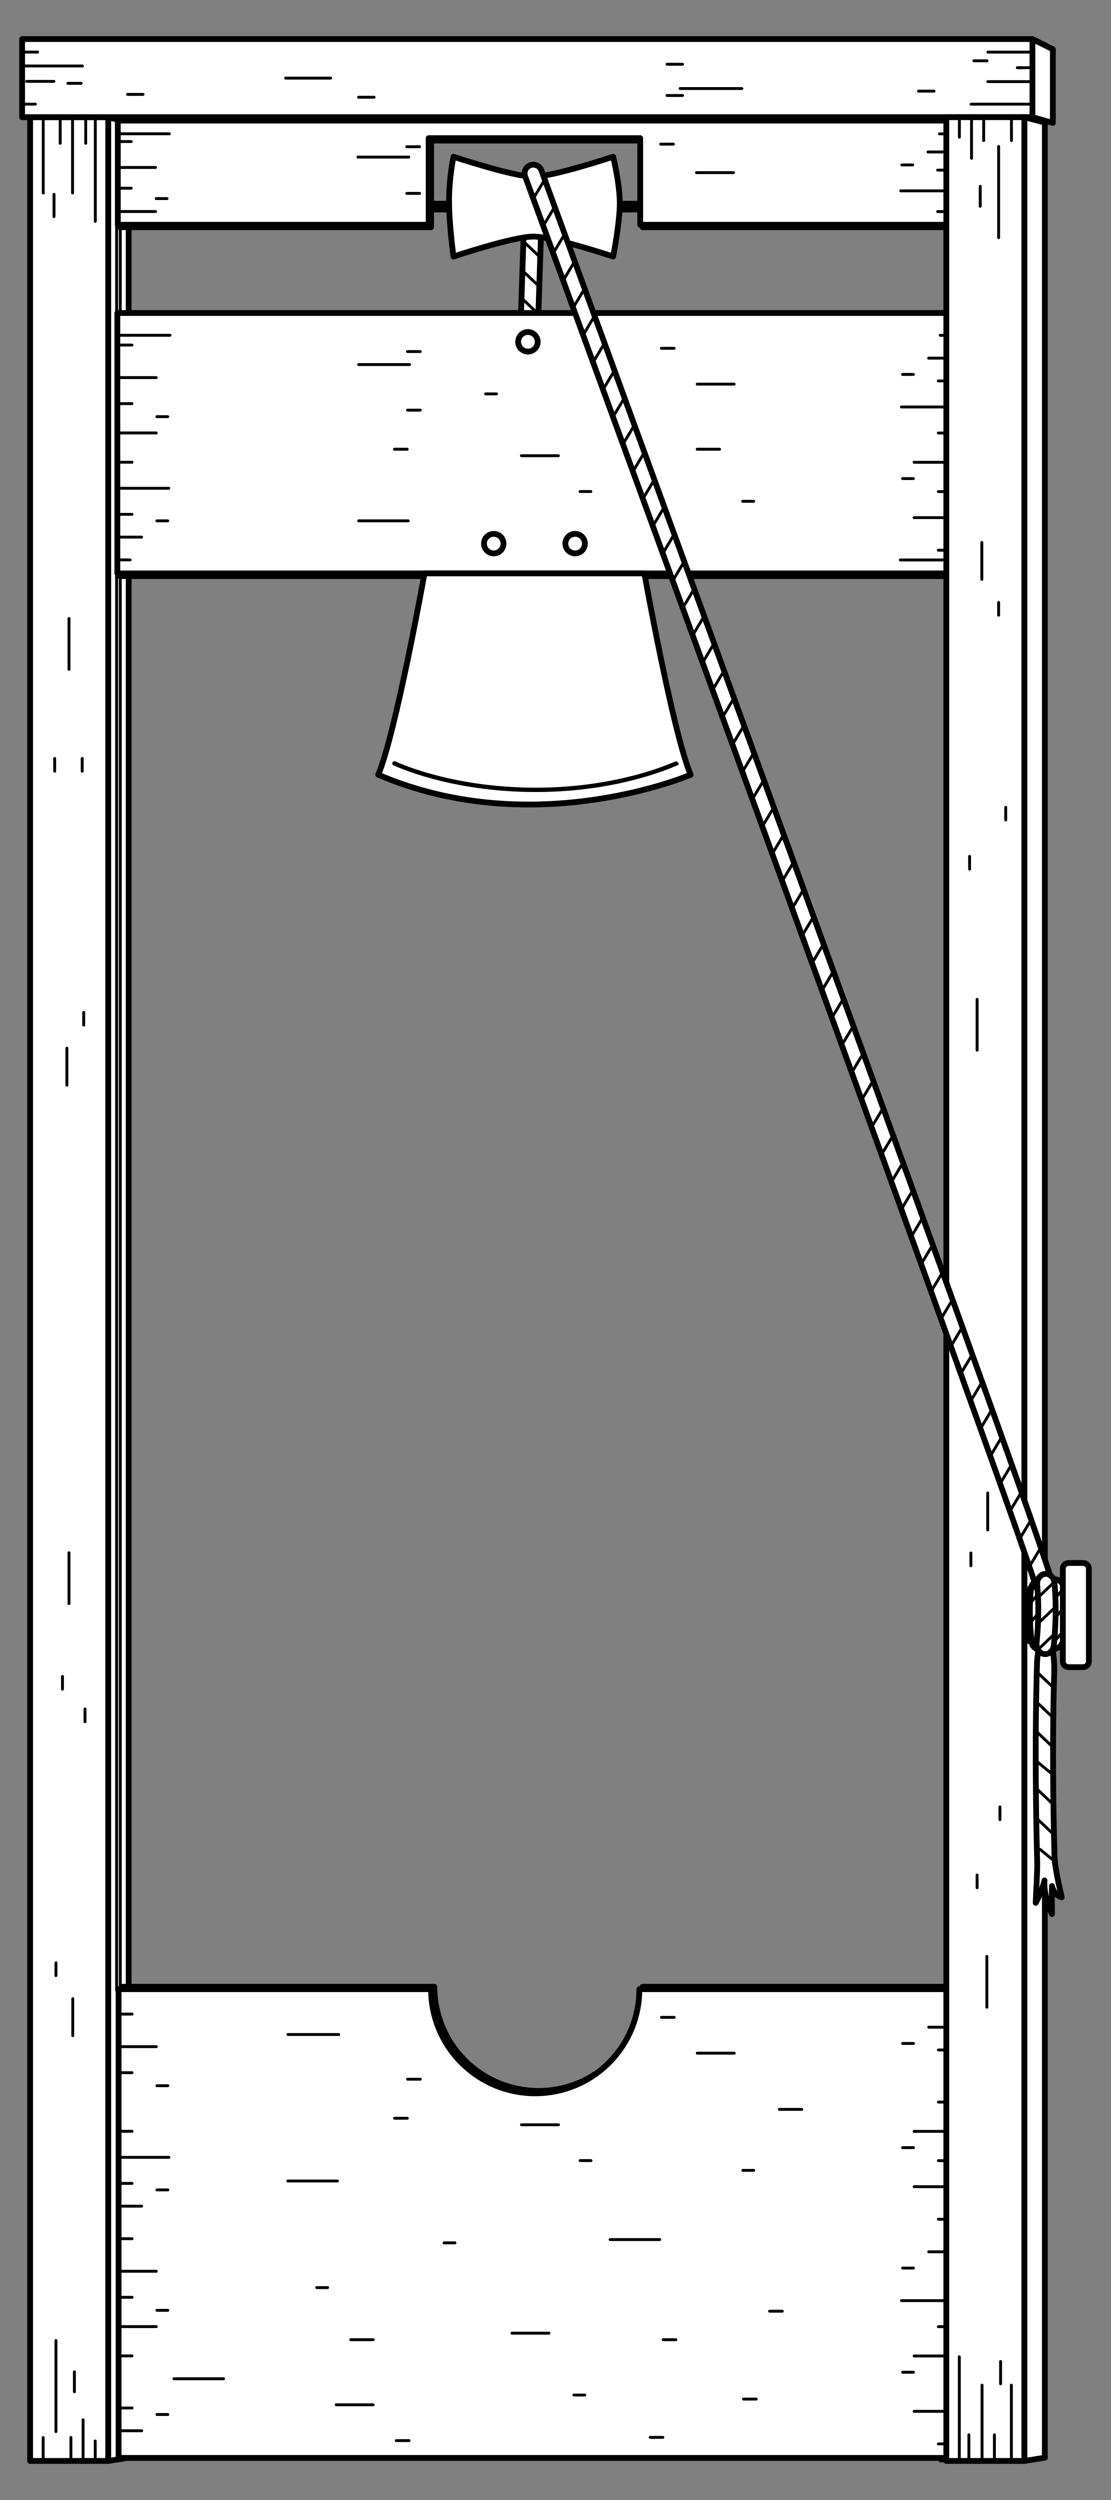 <?xml version="1.0" encoding="UTF-8" standalone="no"?>
<!DOCTYPE svg PUBLIC "-//W3C//DTD SVG 1.1//EN" "http://www.w3.org/Graphics/SVG/1.1/DTD/svg11.dtd">
<svg version="1.1" xmlns="http://www.w3.org/2000/svg" xmlns:xl="http://www.w3.org/1999/xlink" xmlns:dc="http://purl.org/dc/elements/1.1/" viewBox="40.5 76.5 144 324" width="144" height="324">
  <rect x="40.5" y="76.5" width="144" height="324" fill="#808080" stroke="none"/>
  <defs>
    <clipPath id="artboard_clip_path">
      <path d="M 40.5 76.5 L 184.5 76.5 L 184.5 400.5 L 40.5 400.5 Z"/>
    </clipPath>
    <clipPath id="inner_stroke_clip_path">
      <path d="M 56.275 105.609 L 55.43 105.609 L 55.43 334.601 L 56.275 334.182 Z"/>
    </clipPath>
  </defs>
  <g id="Gibbet,_Halifax" stroke="none" fill="none" stroke-dasharray="none" fill-opacity="1" stroke-opacity="1">
    <title>Gibbet, Halifax</title>
    <g id="Gibbet,_Halifax_Art" clip-path="url(#artboard_clip_path)">
      <title>Art</title>
      <g id="Group_766">
        <g id="Graphic_1058">
          <path d="M 57.175 92.386 L 54.53 91.688 L 54.53 395.438 L 57.175 395.016 Z" fill="#FFFFFF"/>
          <path d="M 57.175 92.386 L 54.53 91.688 L 54.53 395.438 L 57.175 395.016 Z" stroke="black" stroke-linecap="round" stroke-linejoin="round" stroke-width=".75"/>
        </g>
        <g id="Graphic_1057">
          <path d="M 56.275 105.609 L 55.43 105.609 L 55.43 334.601 L 56.275 334.182 Z" fill="#FFFFFF"/>
          <path d="M 56.275 105.609 L 55.43 105.609 L 55.43 334.601 L 56.275 334.182 Z" stroke="black" stroke-linecap="round" stroke-linejoin="round" stroke-width=".75" clip-path="url(#inner_stroke_clip_path)"/>
        </g>
        <g id="Line_1056">
          <line x1="96.055" y1="103.279" x2="123.484" y2="103.279" stroke="black" stroke-linecap="round" stroke-linejoin="round" stroke-width="1.5"/>
        </g>
        <g id="Graphic_1055">
          <rect x="44.405" y="91.688" width="10.125" height="303.75" fill="#FFFFFF"/>
          <rect x="44.405" y="91.688" width="10.125" height="303.75" stroke="black" stroke-linecap="round" stroke-linejoin="round" stroke-width=".75"/>
        </g>
        <g id="Graphic_1054">
          <path d="M 123.794 105.943 L 164.083 105.943 L 164.083 92.443 L 56.083 92.443 L 56.083 105.943 L 96.372 105.943 L 96.372 94.718 L 123.794 94.718 Z" fill="#FFFFFF"/>
          <path d="M 123.794 105.943 L 164.083 105.943 L 164.083 92.443 L 56.083 92.443 L 56.083 105.943 L 96.372 105.943 L 96.372 94.718 L 123.794 94.718 Z" stroke="black" stroke-linecap="round" stroke-linejoin="round" stroke-width=".75"/>
        </g>
        <g id="Graphic_1053">
          <path d="M 123.481 105.63 L 163.77 105.63 L 163.77 92.13 L 55.77 92.13 L 55.77 105.63 L 96.059 105.63 L 96.059 94.405 L 123.481 94.405 Z" fill="#FFFFFF"/>
          <path d="M 123.481 105.63 L 163.77 105.63 L 163.77 92.13 L 55.77 92.13 L 55.77 105.63 L 96.059 105.63 L 96.059 94.405 L 123.481 94.405 Z" stroke="black" stroke-linecap="round" stroke-linejoin="round" stroke-width=".75"/>
        </g>
        <g id="Graphic_1052">
          <rect x="43.368" y="81.562" width="130.992" height="10.125" fill="#FFFFFF"/>
          <rect x="43.368" y="81.562" width="130.992" height="10.125" stroke="black" stroke-linecap="round" stroke-linejoin="round" stroke-width=".75"/>
        </g>
        <g id="Group_1034">
          <g id="Line_1051">
            <line x1="55.861" y1="93.837" x2="62.449" y2="93.837" stroke="black" stroke-linecap="round" stroke-linejoin="round" stroke-width=".375"/>
          </g>
          <g id="Line_1050">
            <line x1="55.861" y1="98.204" x2="60.655" y2="98.204" stroke="black" stroke-linecap="round" stroke-linejoin="round" stroke-width=".375"/>
          </g>
          <g id="Line_1049">
            <line x1="55.861" y1="103.915" x2="60.655" y2="103.915" stroke="black" stroke-linecap="round" stroke-linejoin="round" stroke-width=".375"/>
          </g>
          <g id="Line_1048">
            <line x1="55.861" y1="100.891" x2="57.513" y2="100.891" stroke="black" stroke-linecap="round" stroke-linejoin="round" stroke-width=".375"/>
          </g>
          <g id="Line_1047">
            <line x1="55.861" y1="94.845" x2="57.513" y2="94.845" stroke="black" stroke-linecap="round" stroke-linejoin="round" stroke-width=".375"/>
          </g>
          <g id="Line_1046">
            <line x1="60.741" y1="102.235" x2="62.151" y2="102.235" stroke="black" stroke-linecap="round" stroke-linejoin="round" stroke-width=".375"/>
          </g>
          <g id="Line_1045">
            <line x1="163.678" y1="101.235" x2="157.247" y2="101.235" stroke="black" stroke-linecap="round" stroke-linejoin="round" stroke-width=".375"/>
          </g>
          <g id="Line_1044">
            <line x1="163.678" y1="96.196" x2="160.777" y2="96.196" stroke="black" stroke-linecap="round" stroke-linejoin="round" stroke-width=".375"/>
          </g>
          <g id="Line_1043">
            <line x1="163.678" y1="103.922" x2="162.027" y2="103.922" stroke="black" stroke-linecap="round" stroke-linejoin="round" stroke-width=".375"/>
          </g>
          <g id="Line_1042">
            <line x1="163.678" y1="98.547" x2="162.027" y2="98.547" stroke="black" stroke-linecap="round" stroke-linejoin="round" stroke-width=".375"/>
          </g>
          <g id="Line_1041">
            <line x1="163.678" y1="93.845" x2="162.268" y2="93.845" stroke="black" stroke-linecap="round" stroke-linejoin="round" stroke-width=".375"/>
          </g>
          <g id="Line_1040">
            <line x1="158.799" y1="97.876" x2="157.389" y2="97.876" stroke="black" stroke-linecap="round" stroke-linejoin="round" stroke-width=".375"/>
          </g>
          <g id="Line_1039">
            <line x1="86.897" y1="96.861" x2="93.485" y2="96.861" stroke="black" stroke-linecap="round" stroke-linejoin="round" stroke-width=".375"/>
          </g>
          <g id="Line_1038">
            <line x1="130.772" y1="98.876" x2="135.566" y2="98.876" stroke="black" stroke-linecap="round" stroke-linejoin="round" stroke-width=".375"/>
          </g>
          <g id="Line_1037">
            <line x1="93.225" y1="101.563" x2="94.877" y2="101.563" stroke="black" stroke-linecap="round" stroke-linejoin="round" stroke-width=".375"/>
          </g>
          <g id="Line_1036">
            <line x1="93.225" y1="95.517" x2="94.877" y2="95.517" stroke="black" stroke-linecap="round" stroke-linejoin="round" stroke-width=".375"/>
          </g>
          <g id="Line_1035">
            <line x1="126.131" y1="95.181" x2="127.783" y2="95.181" stroke="black" stroke-linecap="round" stroke-linejoin="round" stroke-width=".375"/>
          </g>
        </g>
        <g id="Graphic_1033">
          <path d="M 110.284 117.1 C 110.289 116.968 110.296 116.721 110.307 116.375 C 110.326 115.798 110.346 115.156 110.369 114.463 C 110.432 112.486 110.497 110.509 110.56 108.664 C 110.571 108.331 110.582 108.006 110.593 107.687 C 110.667 105.511 110.731 103.728 110.781 102.447 C 110.809 101.731 110.833 101.18 110.851 100.811 C 110.861 100.622 110.869 100.483 110.875 100.398 C 110.877 100.37 110.879 100.352 110.878 100.358 C 110.876 100.382 110.876 100.382 110.835 100.542 C 110.809 100.619 110.809 100.619 110.727 100.775 C 110.582 101.027 110.582 101.027 109.875 101.307 C 109.026 101.113 109.026 101.113 108.816 100.785 C 108.715 100.593 108.715 100.593 108.689 100.502 C 108.862 101.099 109.485 101.443 110.082 101.27 C 110.679 101.097 111.023 100.474 110.85 99.877 C 110.823 99.783 110.823 99.783 110.722 99.589 C 110.511 99.261 110.511 99.261 109.661 99.067 C 108.953 99.346 108.953 99.346 108.808 99.6 C 108.725 99.758 108.725 99.758 108.698 99.838 C 108.653 100.012 108.653 100.012 108.647 100.065 C 108.641 100.113 108.636 100.165 108.631 100.234 C 108.623 100.34 108.614 100.494 108.604 100.699 C 108.585 101.078 108.561 101.635 108.533 102.359 C 108.483 103.644 108.419 105.43 108.344 107.61 C 108.333 107.929 108.322 108.255 108.311 108.588 C 108.249 110.434 108.184 112.413 108.12 114.391 C 108.098 115.083 108.077 115.726 108.059 116.303 C 108.048 116.65 108.04 116.897 108.036 117.029 C 108.016 117.65 108.504 118.169 109.125 118.189 C 109.746 118.208 110.265 117.721 110.284 117.1 Z" fill="#FFFFFF"/>
          <path d="M 110.284 117.1 C 110.289 116.968 110.296 116.721 110.307 116.375 C 110.326 115.798 110.346 115.156 110.369 114.463 C 110.432 112.486 110.497 110.509 110.56 108.664 C 110.571 108.331 110.582 108.006 110.593 107.687 C 110.667 105.511 110.731 103.728 110.781 102.447 C 110.809 101.731 110.833 101.18 110.851 100.811 C 110.861 100.622 110.869 100.483 110.875 100.398 C 110.877 100.37 110.879 100.352 110.878 100.358 C 110.876 100.382 110.876 100.382 110.835 100.542 C 110.809 100.619 110.809 100.619 110.727 100.775 C 110.582 101.027 110.582 101.027 109.875 101.307 C 109.026 101.113 109.026 101.113 108.816 100.785 C 108.715 100.593 108.715 100.593 108.689 100.502 C 108.862 101.099 109.485 101.443 110.082 101.27 C 110.679 101.097 111.023 100.474 110.85 99.877 C 110.823 99.783 110.823 99.783 110.722 99.589 C 110.511 99.261 110.511 99.261 109.661 99.067 C 108.953 99.346 108.953 99.346 108.808 99.6 C 108.725 99.758 108.725 99.758 108.698 99.838 C 108.653 100.012 108.653 100.012 108.647 100.065 C 108.641 100.113 108.636 100.165 108.631 100.234 C 108.623 100.34 108.614 100.494 108.604 100.699 C 108.585 101.078 108.561 101.635 108.533 102.359 C 108.483 103.644 108.419 105.43 108.344 107.61 C 108.333 107.929 108.322 108.255 108.311 108.588 C 108.249 110.434 108.184 112.413 108.12 114.391 C 108.098 115.083 108.077 115.726 108.059 116.303 C 108.048 116.65 108.04 116.897 108.036 117.029 C 108.016 117.65 108.504 118.169 109.125 118.189 C 109.746 118.208 110.265 117.721 110.284 117.1 Z" stroke="black" stroke-linecap="round" stroke-linejoin="round" stroke-width=".75"/>
        </g>
        <g id="Group_1029">
          <g id="Line_1032">
            <path d="M 108.239 115.263 C 108.239 115.263 109.972 116.914 109.972 116.914" stroke="black" stroke-linecap="round" stroke-linejoin="round" stroke-width=".375"/>
          </g>
          <g id="Line_1031">
            <path d="M 108.375 111.713 C 108.375 111.713 110.109 113.365 110.109 113.365" stroke="black" stroke-linecap="round" stroke-linejoin="round" stroke-width=".375"/>
          </g>
          <g id="Line_1030">
            <path d="M 108.586 108.012 C 108.586 108.012 110.319 109.663 110.319 109.663" stroke="black" stroke-linecap="round" stroke-linejoin="round" stroke-width=".375"/>
          </g>
        </g>
        <g id="Graphic_1028">
          <path d="M 96.8 333.985 L 56.3 333.985 L 56.3 394.735 L 164.3 394.735 L 164.3 333.985 L 123.8 333.985 C 123.8 337.44 122.482 340.895 119.846 343.531 C 114.574 348.803 106.026 348.803 100.754 343.531 C 98.118 340.895 96.8 337.44 96.8 333.985 Z" fill="#FFFFFF"/>
          <path d="M 96.8 333.985 L 56.3 333.985 L 56.3 394.735 L 164.3 394.735 L 164.3 333.985 L 123.8 333.985 C 123.8 337.44 122.482 340.895 119.846 343.531 C 114.574 348.803 106.026 348.803 100.754 343.531 C 98.118 340.895 96.8 337.44 96.8 333.985 Z" stroke="black" stroke-linecap="round" stroke-linejoin="round" stroke-width=".75"/>
        </g>
        <g id="Graphic_1027">
          <path d="M 96.372 334.297 L 55.872 334.297 L 55.872 395.047 L 163.872 395.047 L 163.872 334.297 L 123.372 334.297 C 123.372 337.752 122.054 341.207 119.418 343.843 C 114.146 349.115 105.598 349.115 100.326 343.843 C 97.69 341.207 96.372 337.752 96.372 334.297 Z" fill="#FFFFFF"/>
          <path d="M 96.372 334.297 L 55.872 334.297 L 55.872 395.047 L 163.872 395.047 L 163.872 334.297 L 123.372 334.297 C 123.372 337.752 122.054 341.207 119.418 343.843 C 114.146 349.115 105.598 349.115 100.326 343.843 C 97.69 341.207 96.372 337.752 96.372 334.297 Z" stroke="black" stroke-linecap="round" stroke-linejoin="round" stroke-width=".75"/>
        </g>
        <g id="Group_967">
          <g id="Line_1026">
            <line x1="55.964" y1="341.747" x2="60.758" y2="341.747" stroke="black" stroke-linecap="round" stroke-linejoin="round" stroke-width=".375"/>
          </g>
          <g id="Line_1025">
            <line x1="55.964" y1="356.091" x2="62.395" y2="356.091" stroke="black" stroke-linecap="round" stroke-linejoin="round" stroke-width=".375"/>
          </g>
          <g id="Line_1024">
            <line x1="55.964" y1="362.419" x2="58.865" y2="362.419" stroke="black" stroke-linecap="round" stroke-linejoin="round" stroke-width=".375"/>
          </g>
          <g id="Line_1023">
            <line x1="55.964" y1="352.716" x2="57.615" y2="352.716" stroke="black" stroke-linecap="round" stroke-linejoin="round" stroke-width=".375"/>
          </g>
          <g id="Line_1022">
            <line x1="55.964" y1="345.122" x2="57.615" y2="345.122" stroke="black" stroke-linecap="round" stroke-linejoin="round" stroke-width=".375"/>
          </g>
          <g id="Line_1021">
            <line x1="55.964" y1="337.528" x2="57.615" y2="337.528" stroke="black" stroke-linecap="round" stroke-linejoin="round" stroke-width=".375"/>
          </g>
          <g id="Line_1020">
            <line x1="55.964" y1="359.466" x2="57.615" y2="359.466" stroke="black" stroke-linecap="round" stroke-linejoin="round" stroke-width=".375"/>
          </g>
          <g id="Line_1019">
            <line x1="60.843" y1="360.309" x2="62.253" y2="360.309" stroke="black" stroke-linecap="round" stroke-linejoin="round" stroke-width=".375"/>
          </g>
          <g id="Line_1018">
            <line x1="60.843" y1="346.809" x2="62.253" y2="346.809" stroke="black" stroke-linecap="round" stroke-linejoin="round" stroke-width=".375"/>
          </g>
          <g id="Line_1017">
            <line x1="163.781" y1="359.897" x2="158.987" y2="359.897" stroke="black" stroke-linecap="round" stroke-linejoin="round" stroke-width=".375"/>
          </g>
          <g id="Line_1016">
            <line x1="163.781" y1="352.725" x2="158.987" y2="352.725" stroke="black" stroke-linecap="round" stroke-linejoin="round" stroke-width=".375"/>
          </g>
          <g id="Line_1015">
            <line x1="163.781" y1="339.225" x2="160.879" y2="339.225" stroke="black" stroke-linecap="round" stroke-linejoin="round" stroke-width=".375"/>
          </g>
          <g id="Line_1014">
            <line x1="163.781" y1="348.928" x2="162.129" y2="348.928" stroke="black" stroke-linecap="round" stroke-linejoin="round" stroke-width=".375"/>
          </g>
          <g id="Line_1013">
            <line x1="163.781" y1="356.522" x2="162.129" y2="356.522" stroke="black" stroke-linecap="round" stroke-linejoin="round" stroke-width=".375"/>
          </g>
          <g id="Line_1012">
            <line x1="163.781" y1="364.115" x2="162.129" y2="364.115" stroke="black" stroke-linecap="round" stroke-linejoin="round" stroke-width=".375"/>
          </g>
          <g id="Line_1011">
            <line x1="163.781" y1="342.178" x2="162.129" y2="342.178" stroke="black" stroke-linecap="round" stroke-linejoin="round" stroke-width=".375"/>
          </g>
          <g id="Line_1010">
            <line x1="158.901" y1="341.334" x2="157.491" y2="341.334" stroke="black" stroke-linecap="round" stroke-linejoin="round" stroke-width=".375"/>
          </g>
          <g id="Line_1009">
            <line x1="158.901" y1="354.834" x2="157.491" y2="354.834" stroke="black" stroke-linecap="round" stroke-linejoin="round" stroke-width=".375"/>
          </g>
          <g id="Line_1008">
            <line x1="77.81" y1="340.172" x2="84.398" y2="340.172" stroke="black" stroke-linecap="round" stroke-linejoin="round" stroke-width=".375"/>
          </g>
          <g id="Line_1007">
            <line x1="130.874" y1="342.591" x2="135.669" y2="342.591" stroke="black" stroke-linecap="round" stroke-linejoin="round" stroke-width=".375"/>
          </g>
          <g id="Line_1006">
            <line x1="108.093" y1="351.872" x2="112.887" y2="351.872" stroke="black" stroke-linecap="round" stroke-linejoin="round" stroke-width=".375"/>
          </g>
          <g id="Line_1005">
            <line x1="77.81" y1="359.156" x2="84.241" y2="359.156" stroke="black" stroke-linecap="round" stroke-linejoin="round" stroke-width=".375"/>
          </g>
          <g id="Line_1004">
            <line x1="141.513" y1="349.875" x2="144.414" y2="349.875" stroke="black" stroke-linecap="round" stroke-linejoin="round" stroke-width=".375"/>
          </g>
          <g id="Line_1003">
            <line x1="91.64" y1="351.028" x2="93.292" y2="351.028" stroke="black" stroke-linecap="round" stroke-linejoin="round" stroke-width=".375"/>
          </g>
          <g id="Line_1002">
            <line x1="93.328" y1="345.966" x2="94.979" y2="345.966" stroke="black" stroke-linecap="round" stroke-linejoin="round" stroke-width=".375"/>
          </g>
          <g id="Line_1001">
            <line x1="126.234" y1="337.95" x2="127.885" y2="337.95" stroke="black" stroke-linecap="round" stroke-linejoin="round" stroke-width=".375"/>
          </g>
          <g id="Line_1000">
            <line x1="136.781" y1="357.778" x2="138.191" y2="357.778" stroke="black" stroke-linecap="round" stroke-linejoin="round" stroke-width=".375"/>
          </g>
          <g id="Line_999">
            <line x1="115.687" y1="356.512" x2="117.097" y2="356.512" stroke="black" stroke-linecap="round" stroke-linejoin="round" stroke-width=".375"/>
          </g>
          <g id="Line_998">
            <line x1="163.781" y1="395.438" x2="162.371" y2="395.438" stroke="black" stroke-linecap="round" stroke-linejoin="round" stroke-width=".375"/>
          </g>
          <g id="Line_997">
            <line x1="163.781" y1="389.006" x2="158.987" y2="389.006" stroke="black" stroke-linecap="round" stroke-linejoin="round" stroke-width=".375"/>
          </g>
          <g id="Line_996">
            <line x1="163.781" y1="381.834" x2="158.987" y2="381.834" stroke="black" stroke-linecap="round" stroke-linejoin="round" stroke-width=".375"/>
          </g>
          <g id="Line_995">
            <line x1="163.781" y1="374.662" x2="157.35" y2="374.662" stroke="black" stroke-linecap="round" stroke-linejoin="round" stroke-width=".375"/>
          </g>
          <g id="Line_994">
            <line x1="163.781" y1="368.334" x2="160.879" y2="368.334" stroke="black" stroke-linecap="round" stroke-linejoin="round" stroke-width=".375"/>
          </g>
          <g id="Line_993">
            <line x1="163.781" y1="378.037" x2="162.129" y2="378.037" stroke="black" stroke-linecap="round" stroke-linejoin="round" stroke-width=".375"/>
          </g>
          <g id="Line_992">
            <line x1="163.781" y1="393.225" x2="162.129" y2="393.225" stroke="black" stroke-linecap="round" stroke-linejoin="round" stroke-width=".375"/>
          </g>
          <g id="Line_991">
            <line x1="141.899" y1="376.031" x2="140.247" y2="376.031" stroke="black" stroke-linecap="round" stroke-linejoin="round" stroke-width=".375"/>
          </g>
          <g id="Line_990">
            <line x1="158.901" y1="370.443" x2="157.491" y2="370.443" stroke="black" stroke-linecap="round" stroke-linejoin="round" stroke-width=".375"/>
          </g>
          <g id="Line_989">
            <line x1="158.901" y1="383.943" x2="157.491" y2="383.943" stroke="black" stroke-linecap="round" stroke-linejoin="round" stroke-width=".375"/>
          </g>
          <g id="Line_988">
            <line x1="55.964" y1="370.856" x2="60.758" y2="370.856" stroke="black" stroke-linecap="round" stroke-linejoin="round" stroke-width=".375"/>
          </g>
          <g id="Line_987">
            <line x1="55.964" y1="378.028" x2="60.758" y2="378.028" stroke="black" stroke-linecap="round" stroke-linejoin="round" stroke-width=".375"/>
          </g>
          <g id="Line_986">
            <line x1="63.044" y1="384.787" x2="69.475" y2="384.787" stroke="black" stroke-linecap="round" stroke-linejoin="round" stroke-width=".375"/>
          </g>
          <g id="Line_985">
            <line x1="55.964" y1="391.528" x2="58.865" y2="391.528" stroke="black" stroke-linecap="round" stroke-linejoin="round" stroke-width=".375"/>
          </g>
          <g id="Line_984">
            <line x1="55.964" y1="381.825" x2="57.615" y2="381.825" stroke="black" stroke-linecap="round" stroke-linejoin="round" stroke-width=".375"/>
          </g>
          <g id="Line_983">
            <line x1="55.964" y1="374.231" x2="57.615" y2="374.231" stroke="black" stroke-linecap="round" stroke-linejoin="round" stroke-width=".375"/>
          </g>
          <g id="Line_982">
            <line x1="55.964" y1="366.637" x2="57.615" y2="366.637" stroke="black" stroke-linecap="round" stroke-linejoin="round" stroke-width=".375"/>
          </g>
          <g id="Line_981">
            <line x1="55.964" y1="388.575" x2="57.615" y2="388.575" stroke="black" stroke-linecap="round" stroke-linejoin="round" stroke-width=".375"/>
          </g>
          <g id="Line_980">
            <line x1="60.843" y1="389.419" x2="62.253" y2="389.419" stroke="black" stroke-linecap="round" stroke-linejoin="round" stroke-width=".375"/>
          </g>
          <g id="Line_979">
            <line x1="60.843" y1="375.919" x2="62.253" y2="375.919" stroke="black" stroke-linecap="round" stroke-linejoin="round" stroke-width=".375"/>
          </g>
          <g id="Line_978">
            <line x1="88.87" y1="388.162" x2="84.076" y2="388.162" stroke="black" stroke-linecap="round" stroke-linejoin="round" stroke-width=".375"/>
          </g>
          <g id="Line_977">
            <line x1="111.651" y1="378.881" x2="106.857" y2="378.881" stroke="black" stroke-linecap="round" stroke-linejoin="round" stroke-width=".375"/>
          </g>
          <g id="Line_976">
            <line x1="126.006" y1="366.75" x2="119.575" y2="366.75" stroke="black" stroke-linecap="round" stroke-linejoin="round" stroke-width=".375"/>
          </g>
          <g id="Line_975">
            <line x1="88.87" y1="379.725" x2="85.968" y2="379.725" stroke="black" stroke-linecap="round" stroke-linejoin="round" stroke-width=".375"/>
          </g>
          <g id="Line_974">
            <line x1="128.104" y1="379.725" x2="126.453" y2="379.725" stroke="black" stroke-linecap="round" stroke-linejoin="round" stroke-width=".375"/>
          </g>
          <g id="Line_973">
            <line x1="138.524" y1="387.422" x2="136.872" y2="387.422" stroke="black" stroke-linecap="round" stroke-linejoin="round" stroke-width=".375"/>
          </g>
          <g id="Line_972">
            <line x1="126.417" y1="392.381" x2="124.765" y2="392.381" stroke="black" stroke-linecap="round" stroke-linejoin="round" stroke-width=".375"/>
          </g>
          <g id="Line_971">
            <line x1="93.51" y1="392.803" x2="91.859" y2="392.803" stroke="black" stroke-linecap="round" stroke-linejoin="round" stroke-width=".375"/>
          </g>
          <g id="Line_970">
            <line x1="82.964" y1="372.975" x2="81.554" y2="372.975" stroke="black" stroke-linecap="round" stroke-linejoin="round" stroke-width=".375"/>
          </g>
          <g id="Line_969">
            <line x1="99.47" y1="367.172" x2="98.06" y2="367.172" stroke="black" stroke-linecap="round" stroke-linejoin="round" stroke-width=".375"/>
          </g>
          <g id="Line_968">
            <line x1="116.292" y1="386.897" x2="114.882" y2="386.897" stroke="black" stroke-linecap="round" stroke-linejoin="round" stroke-width=".375"/>
          </g>
        </g>
        <g id="Graphic_966">
          <rect x="56.088" y="117.414" width="108" height="33.75" fill="#FFFFFF"/>
          <rect x="56.088" y="117.414" width="108" height="33.75" stroke="black" stroke-linecap="round" stroke-linejoin="round" stroke-width=".75"/>
        </g>
        <g id="Graphic_965">
          <rect x="55.71" y="117.064" width="108" height="33.75" fill="#FFFFFF"/>
          <rect x="55.71" y="117.064" width="108" height="33.75" stroke="black" stroke-linecap="round" stroke-linejoin="round" stroke-width=".75"/>
        </g>
        <g id="Graphic_964">
          <path d="M 95.52 150.814 L 124.02 150.814 C 124.02 150.814 127.77 171.685 130.02 176.903 C 130.02 176.903 109.77 185.599 89.52 176.903 C 91.77 171.685 95.52 150.814 95.52 150.814 Z" fill="#FFFFFF"/>
          <path d="M 95.52 150.814 L 124.02 150.814 C 124.02 150.814 127.77 171.685 130.02 176.903 C 130.02 176.903 109.77 185.599 89.52 176.903 C 91.77 171.685 95.52 150.814 95.52 150.814 Z" stroke="black" stroke-linecap="round" stroke-linejoin="round" stroke-width=".75"/>
        </g>
        <g id="Graphic_963">
          <path d="M 176.962 82.884 L 174.317 81.562 L 174.317 91.688 L 176.962 92.43 Z" fill="#FFFFFF"/>
          <path d="M 176.962 82.884 L 174.317 81.562 L 174.317 91.688 L 176.962 92.43 Z" stroke="black" stroke-linecap="round" stroke-linejoin="round" stroke-width=".75"/>
        </g>
        <g id="Graphic_962">
          <circle cx="108.926" cy="120.797" r="1.266" fill="#FFFFFF"/>
          <circle cx="108.926" cy="120.797" r="1.266" stroke="black" stroke-linecap="round" stroke-linejoin="round" stroke-width=".75"/>
        </g>
        <g id="Group_959">
          <g id="Graphic_961">
            <circle cx="104.496" cy="146.953" r="1.266" fill="#FFFFFF"/>
            <circle cx="104.496" cy="146.953" r="1.266" stroke="black" stroke-linecap="round" stroke-linejoin="round" stroke-width=".75"/>
          </g>
          <g id="Graphic_960">
            <circle cx="115.043" cy="146.953" r="1.266" fill="#FFFFFF"/>
            <circle cx="115.043" cy="146.953" r="1.266" stroke="black" stroke-linecap="round" stroke-linejoin="round" stroke-width=".75"/>
          </g>
        </g>
        <g id="Group_946">
          <g id="Line_958">
            <line x1="55.953" y1="119.953" x2="62.541" y2="119.953" stroke="black" stroke-linecap="round" stroke-linejoin="round" stroke-width=".375"/>
          </g>
          <g id="Line_957">
            <line x1="55.953" y1="125.438" x2="60.747" y2="125.438" stroke="black" stroke-linecap="round" stroke-linejoin="round" stroke-width=".375"/>
          </g>
          <g id="Line_956">
            <line x1="55.953" y1="132.609" x2="60.747" y2="132.609" stroke="black" stroke-linecap="round" stroke-linejoin="round" stroke-width=".375"/>
          </g>
          <g id="Line_955">
            <line x1="55.953" y1="139.781" x2="62.384" y2="139.781" stroke="black" stroke-linecap="round" stroke-linejoin="round" stroke-width=".375"/>
          </g>
          <g id="Line_954">
            <line x1="55.953" y1="146.109" x2="58.854" y2="146.109" stroke="black" stroke-linecap="round" stroke-linejoin="round" stroke-width=".375"/>
          </g>
          <g id="Line_953">
            <line x1="55.953" y1="136.406" x2="57.604" y2="136.406" stroke="black" stroke-linecap="round" stroke-linejoin="round" stroke-width=".375"/>
          </g>
          <g id="Line_952">
            <line x1="55.953" y1="128.812" x2="57.604" y2="128.812" stroke="black" stroke-linecap="round" stroke-linejoin="round" stroke-width=".375"/>
          </g>
          <g id="Line_951">
            <line x1="55.953" y1="121.219" x2="57.604" y2="121.219" stroke="black" stroke-linecap="round" stroke-linejoin="round" stroke-width=".375"/>
          </g>
          <g id="Line_950">
            <line x1="55.953" y1="143.156" x2="57.604" y2="143.156" stroke="black" stroke-linecap="round" stroke-linejoin="round" stroke-width=".375"/>
          </g>
          <g id="Line_949">
            <line x1="55.953" y1="149.062" x2="57.363" y2="149.062" stroke="black" stroke-linecap="round" stroke-linejoin="round" stroke-width=".375"/>
          </g>
          <g id="Line_948">
            <line x1="60.832" y1="144" x2="62.242" y2="144" stroke="black" stroke-linecap="round" stroke-linejoin="round" stroke-width=".375"/>
          </g>
          <g id="Line_947">
            <line x1="60.832" y1="130.5" x2="62.242" y2="130.5" stroke="black" stroke-linecap="round" stroke-linejoin="round" stroke-width=".375"/>
          </g>
        </g>
        <g id="Group_933">
          <g id="Line_945">
            <line x1="163.77" y1="149.072" x2="157.182" y2="149.072" stroke="black" stroke-linecap="round" stroke-linejoin="round" stroke-width=".375"/>
          </g>
          <g id="Line_944">
            <line x1="163.77" y1="143.587" x2="158.976" y2="143.587" stroke="black" stroke-linecap="round" stroke-linejoin="round" stroke-width=".375"/>
          </g>
          <g id="Line_943">
            <line x1="163.77" y1="136.415" x2="158.976" y2="136.415" stroke="black" stroke-linecap="round" stroke-linejoin="round" stroke-width=".375"/>
          </g>
          <g id="Line_942">
            <line x1="163.77" y1="129.244" x2="157.339" y2="129.244" stroke="black" stroke-linecap="round" stroke-linejoin="round" stroke-width=".375"/>
          </g>
          <g id="Line_941">
            <line x1="163.77" y1="122.915" x2="160.868" y2="122.915" stroke="black" stroke-linecap="round" stroke-linejoin="round" stroke-width=".375"/>
          </g>
          <g id="Line_940">
            <line x1="163.77" y1="132.619" x2="162.118" y2="132.619" stroke="black" stroke-linecap="round" stroke-linejoin="round" stroke-width=".375"/>
          </g>
          <g id="Line_939">
            <line x1="163.77" y1="140.212" x2="162.118" y2="140.212" stroke="black" stroke-linecap="round" stroke-linejoin="round" stroke-width=".375"/>
          </g>
          <g id="Line_938">
            <line x1="163.77" y1="147.806" x2="162.118" y2="147.806" stroke="black" stroke-linecap="round" stroke-linejoin="round" stroke-width=".375"/>
          </g>
          <g id="Line_937">
            <line x1="163.77" y1="125.869" x2="162.118" y2="125.869" stroke="black" stroke-linecap="round" stroke-linejoin="round" stroke-width=".375"/>
          </g>
          <g id="Line_936">
            <line x1="163.77" y1="119.962" x2="162.36" y2="119.962" stroke="black" stroke-linecap="round" stroke-linejoin="round" stroke-width=".375"/>
          </g>
          <g id="Line_935">
            <line x1="158.89" y1="125.025" x2="157.48" y2="125.025" stroke="black" stroke-linecap="round" stroke-linejoin="round" stroke-width=".375"/>
          </g>
          <g id="Line_934">
            <line x1="158.89" y1="138.525" x2="157.48" y2="138.525" stroke="black" stroke-linecap="round" stroke-linejoin="round" stroke-width=".375"/>
          </g>
        </g>
        <g id="Graphic_932">
          <rect x="163.155" y="91.688" width="10.125" height="303.75" fill="#FFFFFF"/>
          <rect x="163.155" y="91.688" width="10.125" height="303.75" stroke="black" stroke-linecap="round" stroke-linejoin="round" stroke-width=".75"/>
        </g>
        <g id="Graphic_931">
          <path d="M 175.925 92.386 L 173.28 91.688 L 173.28 395.438 L 175.925 395.016 Z" fill="#FFFFFF"/>
          <path d="M 175.925 92.386 L 173.28 91.688 L 173.28 395.438 L 175.925 395.016 Z" stroke="black" stroke-linecap="round" stroke-linejoin="round" stroke-width=".75"/>
        </g>
        <g id="Group_918">
          <g id="Line_930">
            <line x1="86.988" y1="123.75" x2="93.577" y2="123.75" stroke="black" stroke-linecap="round" stroke-linejoin="round" stroke-width=".375"/>
          </g>
          <g id="Line_929">
            <line x1="130.863" y1="126.281" x2="135.658" y2="126.281" stroke="black" stroke-linecap="round" stroke-linejoin="round" stroke-width=".375"/>
          </g>
          <g id="Line_928">
            <line x1="108.082" y1="135.562" x2="112.876" y2="135.562" stroke="black" stroke-linecap="round" stroke-linejoin="round" stroke-width=".375"/>
          </g>
          <g id="Line_927">
            <line x1="86.988" y1="144" x2="93.42" y2="144" stroke="black" stroke-linecap="round" stroke-linejoin="round" stroke-width=".375"/>
          </g>
          <g id="Line_926">
            <line x1="130.863" y1="134.719" x2="133.765" y2="134.719" stroke="black" stroke-linecap="round" stroke-linejoin="round" stroke-width=".375"/>
          </g>
          <g id="Line_925">
            <line x1="91.629" y1="134.719" x2="93.281" y2="134.719" stroke="black" stroke-linecap="round" stroke-linejoin="round" stroke-width=".375"/>
          </g>
          <g id="Line_924">
            <line x1="93.317" y1="129.656" x2="94.968" y2="129.656" stroke="black" stroke-linecap="round" stroke-linejoin="round" stroke-width=".375"/>
          </g>
          <g id="Line_923">
            <line x1="93.317" y1="122.062" x2="94.968" y2="122.062" stroke="black" stroke-linecap="round" stroke-linejoin="round" stroke-width=".375"/>
          </g>
          <g id="Line_922">
            <line x1="126.223" y1="121.641" x2="127.874" y2="121.641" stroke="black" stroke-linecap="round" stroke-linejoin="round" stroke-width=".375"/>
          </g>
          <g id="Line_921">
            <line x1="136.77" y1="141.469" x2="138.18" y2="141.469" stroke="black" stroke-linecap="round" stroke-linejoin="round" stroke-width=".375"/>
          </g>
          <g id="Line_920">
            <line x1="115.676" y1="140.203" x2="117.086" y2="140.203" stroke="black" stroke-linecap="round" stroke-linejoin="round" stroke-width=".375"/>
          </g>
          <g id="Line_919">
            <line x1="103.442" y1="127.547" x2="104.851" y2="127.547" stroke="black" stroke-linecap="round" stroke-linejoin="round" stroke-width=".375"/>
          </g>
        </g>
        <g id="Graphic_917">
          <path d="M 119.97 96.814 C 119.97 96.814 112.212 99.4 109.626 99.4 C 107.04 99.4 99.282 96.814 99.282 96.814 C 99.282 96.814 98.707 99.4 98.707 102.561 C 98.707 105.722 99.282 109.745 99.282 109.745 C 99.282 109.745 107.04 107.158 109.626 107.158 C 112.212 107.158 119.97 109.745 119.97 109.745 C 119.97 109.745 120.832 105.434 120.832 102.848 C 120.832 100.262 119.97 96.814 119.97 96.814 Z" fill="#FFFFFF"/>
          <path d="M 119.97 96.814 C 119.97 96.814 112.212 99.4 109.626 99.4 C 107.04 99.4 99.282 96.814 99.282 96.814 C 99.282 96.814 98.707 99.4 98.707 102.561 C 98.707 105.722 99.282 109.745 99.282 109.745 C 99.282 109.745 107.04 107.158 109.626 107.158 C 112.212 107.158 119.97 109.745 119.97 109.745 C 119.97 109.745 120.832 105.434 120.832 102.848 C 120.832 100.262 119.97 96.814 119.97 96.814 Z" stroke="black" stroke-linecap="round" stroke-linejoin="round" stroke-width=".75"/>
        </g>
        <g id="Group_910">
          <g id="Line_916">
            <line x1="52.854" y1="91.688" x2="52.854" y2="105.188" stroke="black" stroke-linecap="round" stroke-linejoin="round" stroke-width=".375"/>
          </g>
          <g id="Line_915">
            <line x1="49.904" y1="91.688" x2="49.904" y2="101.511" stroke="black" stroke-linecap="round" stroke-linejoin="round" stroke-width=".375"/>
          </g>
          <g id="Line_914">
            <line x1="46.104" y1="91.688" x2="46.104" y2="101.511" stroke="black" stroke-linecap="round" stroke-linejoin="round" stroke-width=".375"/>
          </g>
          <g id="Line_913">
            <line x1="48.302" y1="91.688" x2="48.302" y2="95.072" stroke="black" stroke-linecap="round" stroke-linejoin="round" stroke-width=".375"/>
          </g>
          <g id="Line_912">
            <line x1="51.609" y1="91.688" x2="51.609" y2="95.072" stroke="black" stroke-linecap="round" stroke-linejoin="round" stroke-width=".375"/>
          </g>
          <g id="Line_911">
            <line x1="47.502" y1="101.686" x2="47.502" y2="104.575" stroke="black" stroke-linecap="round" stroke-linejoin="round" stroke-width=".375"/>
          </g>
        </g>
        <g id="Group_903">
          <g id="Line_909">
            <line x1="47.754" y1="391.641" x2="47.754" y2="379.828" stroke="black" stroke-linecap="round" stroke-linejoin="round" stroke-width=".375"/>
          </g>
          <g id="Line_908">
            <line x1="51.268" y1="395.438" x2="51.268" y2="390.108" stroke="black" stroke-linecap="round" stroke-linejoin="round" stroke-width=".375"/>
          </g>
          <g id="Line_907">
            <line x1="46.093" y1="395.438" x2="46.093" y2="392.404" stroke="black" stroke-linecap="round" stroke-linejoin="round" stroke-width=".375"/>
          </g>
          <g id="Line_906">
            <line x1="49.693" y1="395.438" x2="49.693" y2="392.404" stroke="black" stroke-linecap="round" stroke-linejoin="round" stroke-width=".375"/>
          </g>
          <g id="Line_905">
            <line x1="52.843" y1="395.438" x2="52.843" y2="392.848" stroke="black" stroke-linecap="round" stroke-linejoin="round" stroke-width=".375"/>
          </g>
          <g id="Line_904">
            <line x1="50.143" y1="386.475" x2="50.143" y2="383.885" stroke="black" stroke-linecap="round" stroke-linejoin="round" stroke-width=".375"/>
          </g>
        </g>
        <g id="Group_897">
          <g id="Line_902">
            <line x1="49.442" y1="156.656" x2="49.442" y2="163.244" stroke="black" stroke-linecap="round" stroke-linejoin="round" stroke-width=".375"/>
          </g>
          <g id="Line_901">
            <line x1="49.17" y1="212.344" x2="49.17" y2="217.138" stroke="black" stroke-linecap="round" stroke-linejoin="round" stroke-width=".375"/>
          </g>
          <g id="Line_900">
            <line x1="47.586" y1="174.797" x2="47.586" y2="176.449" stroke="black" stroke-linecap="round" stroke-linejoin="round" stroke-width=".375"/>
          </g>
          <g id="Line_899">
            <line x1="51.151" y1="174.797" x2="51.151" y2="176.449" stroke="black" stroke-linecap="round" stroke-linejoin="round" stroke-width=".375"/>
          </g>
          <g id="Line_898">
            <line x1="51.349" y1="207.703" x2="51.349" y2="209.355" stroke="black" stroke-linecap="round" stroke-linejoin="round" stroke-width=".375"/>
          </g>
        </g>
        <g id="Group_891">
          <g id="Line_896">
            <line x1="49.442" y1="277.734" x2="49.442" y2="284.322" stroke="black" stroke-linecap="round" stroke-linejoin="round" stroke-width=".375"/>
          </g>
          <g id="Line_895">
            <line x1="49.933" y1="335.531" x2="49.933" y2="340.325" stroke="black" stroke-linecap="round" stroke-linejoin="round" stroke-width=".375"/>
          </g>
          <g id="Line_894">
            <line x1="51.518" y1="297.984" x2="51.518" y2="299.636" stroke="black" stroke-linecap="round" stroke-linejoin="round" stroke-width=".375"/>
          </g>
          <g id="Line_893">
            <line x1="48.598" y1="293.766" x2="48.598" y2="295.417" stroke="black" stroke-linecap="round" stroke-linejoin="round" stroke-width=".375"/>
          </g>
          <g id="Line_892">
            <line x1="47.754" y1="330.891" x2="47.754" y2="332.542" stroke="black" stroke-linecap="round" stroke-linejoin="round" stroke-width=".375"/>
          </g>
        </g>
        <g id="Group_864">
          <g id="Group_884">
            <g id="Line_890">
              <line x1="164.837" y1="395.438" x2="164.837" y2="381.938" stroke="black" stroke-linecap="round" stroke-linejoin="round" stroke-width=".375"/>
            </g>
            <g id="Line_889">
              <line x1="167.787" y1="395.438" x2="167.787" y2="385.614" stroke="black" stroke-linecap="round" stroke-linejoin="round" stroke-width=".375"/>
            </g>
            <g id="Line_888">
              <line x1="171.587" y1="395.438" x2="171.587" y2="385.614" stroke="black" stroke-linecap="round" stroke-linejoin="round" stroke-width=".375"/>
            </g>
            <g id="Line_887">
              <line x1="169.388" y1="395.438" x2="169.388" y2="392.053" stroke="black" stroke-linecap="round" stroke-linejoin="round" stroke-width=".375"/>
            </g>
            <g id="Line_886">
              <line x1="166.081" y1="395.438" x2="166.081" y2="392.053" stroke="black" stroke-linecap="round" stroke-linejoin="round" stroke-width=".375"/>
            </g>
            <g id="Line_885">
              <line x1="170.189" y1="385.439" x2="170.189" y2="382.55" stroke="black" stroke-linecap="round" stroke-linejoin="round" stroke-width=".375"/>
            </g>
          </g>
          <g id="Group_877">
            <g id="Line_883">
              <line x1="169.936" y1="95.484" x2="169.936" y2="107.297" stroke="black" stroke-linecap="round" stroke-linejoin="round" stroke-width=".375"/>
            </g>
            <g id="Line_882">
              <line x1="166.423" y1="91.688" x2="166.423" y2="97.017" stroke="black" stroke-linecap="round" stroke-linejoin="round" stroke-width=".375"/>
            </g>
            <g id="Line_881">
              <line x1="171.598" y1="91.688" x2="171.598" y2="94.721" stroke="black" stroke-linecap="round" stroke-linejoin="round" stroke-width=".375"/>
            </g>
            <g id="Line_880">
              <line x1="167.998" y1="91.688" x2="167.998" y2="94.721" stroke="black" stroke-linecap="round" stroke-linejoin="round" stroke-width=".375"/>
            </g>
            <g id="Line_879">
              <line x1="164.848" y1="91.688" x2="164.848" y2="94.277" stroke="black" stroke-linecap="round" stroke-linejoin="round" stroke-width=".375"/>
            </g>
            <g id="Line_878">
              <line x1="167.548" y1="100.65" x2="167.548" y2="103.24" stroke="black" stroke-linecap="round" stroke-linejoin="round" stroke-width=".375"/>
            </g>
          </g>
          <g id="Group_871">
            <g id="Line_876">
              <line x1="168.41" y1="336.635" x2="168.41" y2="330.047" stroke="black" stroke-linecap="round" stroke-linejoin="round" stroke-width=".375"/>
            </g>
            <g id="Line_875">
              <line x1="168.52" y1="274.781" x2="168.52" y2="269.987" stroke="black" stroke-linecap="round" stroke-linejoin="round" stroke-width=".375"/>
            </g>
            <g id="Line_874">
              <line x1="170.105" y1="312.328" x2="170.105" y2="310.676" stroke="black" stroke-linecap="round" stroke-linejoin="round" stroke-width=".375"/>
            </g>
            <g id="Line_873">
              <line x1="167.145" y1="321.152" x2="167.145" y2="319.5" stroke="black" stroke-linecap="round" stroke-linejoin="round" stroke-width=".375"/>
            </g>
            <g id="Line_872">
              <line x1="166.341" y1="279.422" x2="166.341" y2="277.77" stroke="black" stroke-linecap="round" stroke-linejoin="round" stroke-width=".375"/>
            </g>
          </g>
          <g id="Group_865">
            <g id="Line_870">
              <line x1="167.145" y1="212.604" x2="167.145" y2="206.016" stroke="black" stroke-linecap="round" stroke-linejoin="round" stroke-width=".375"/>
            </g>
            <g id="Line_869">
              <line x1="167.758" y1="151.594" x2="167.758" y2="146.8" stroke="black" stroke-linecap="round" stroke-linejoin="round" stroke-width=".375"/>
            </g>
            <g id="Line_868">
              <line x1="166.173" y1="189.141" x2="166.173" y2="187.489" stroke="black" stroke-linecap="round" stroke-linejoin="round" stroke-width=".375"/>
            </g>
            <g id="Line_867">
              <line x1="170.855" y1="182.777" x2="170.855" y2="181.125" stroke="black" stroke-linecap="round" stroke-linejoin="round" stroke-width=".375"/>
            </g>
            <g id="Line_866">
              <line x1="169.936" y1="156.234" x2="169.936" y2="154.583" stroke="black" stroke-linecap="round" stroke-linejoin="round" stroke-width=".375"/>
            </g>
          </g>
        </g>
        <g id="Graphic_863">
          <path d="M 178.113 322.383 C 178.107 322.209 177.261 319.019 177.177 317.152 C 177.152 316.255 177.127 315.228 177.103 314.091 C 176.969 307.705 176.945 301.003 177.097 294.799 C 177.109 294.296 177.123 293.799 177.138 293.308 C 177.208 290.934 176.766 288.788 176.148 288.515 C 175.531 288.242 174.973 289.946 174.902 292.32 C 174.886 292.869 174.871 293.424 174.857 293.984 C 174.69 300.762 174.717 307.939 174.86 314.786 C 174.886 316.005 174.913 317.112 174.941 318.087 C 174.957 318.682 174.738 323.11 174.738 323.11 C 174.738 323.11 175.535 321.713 175.882 320.204 C 175.697 322.132 176.848 324.562 176.848 324.562 C 176.848 324.562 176.814 321.748 176.848 320.931 C 177.2 322.272 178.113 322.383 178.113 322.383 Z" fill="#FFFFFF"/>
          <path d="M 178.113 322.383 C 178.107 322.209 177.261 319.019 177.177 317.152 C 177.152 316.255 177.127 315.228 177.103 314.091 C 176.969 307.705 176.945 301.003 177.097 294.799 C 177.109 294.296 177.123 293.799 177.138 293.308 C 177.208 290.934 176.766 288.788 176.148 288.515 C 175.531 288.242 174.973 289.946 174.902 292.32 C 174.886 292.869 174.871 293.424 174.857 293.984 C 174.69 300.762 174.717 307.939 174.86 314.786 C 174.886 316.005 174.913 317.112 174.941 318.087 C 174.957 318.682 174.738 323.11 174.738 323.11 C 174.738 323.11 175.535 321.713 175.882 320.204 C 175.697 322.132 176.848 324.562 176.848 324.562 C 176.848 324.562 176.814 321.748 176.848 320.931 C 177.2 322.272 178.113 322.383 178.113 322.383 Z" stroke="black" stroke-linecap="round" stroke-linejoin="round" stroke-width=".75"/>
        </g>
        <g id="Graphic_862">
          <rect x="173.895" y="282.439" width="4.641" height="6.75" fill="#FFFFFF"/>
          <rect x="173.895" y="282.439" width="4.641" height="6.75" stroke="black" stroke-linecap="round" stroke-linejoin="round" stroke-width=".75"/>
        </g>
        <g id="Graphic_861">
          <path d="M 178.245 289.195 C 178.253 289.134 178.266 289.023 178.283 288.868 C 178.31 288.615 178.338 288.327 178.363 288.01 C 178.507 286.23 178.533 284.365 178.367 282.603 C 178.353 282.457 178.338 282.313 178.321 282.17 C 178.25 281.553 177.692 281.11 177.075 281.181 C 176.458 281.252 176.015 281.81 176.086 282.427 C 176.101 282.555 176.114 282.684 176.126 282.815 C 176.279 284.427 176.254 286.169 176.121 287.83 C 176.097 288.125 176.071 288.392 176.046 288.625 C 176.031 288.763 176.02 288.857 176.014 288.902 C 175.933 289.518 176.367 290.083 176.983 290.164 C 177.599 290.245 178.164 289.812 178.245 289.195 Z" fill="#FFFFFF"/>
          <path d="M 178.245 289.195 C 178.253 289.134 178.266 289.023 178.283 288.868 C 178.31 288.615 178.338 288.327 178.363 288.01 C 178.507 286.23 178.533 284.365 178.367 282.603 C 178.353 282.457 178.338 282.313 178.321 282.17 C 178.25 281.553 177.692 281.11 177.075 281.181 C 176.458 281.252 176.015 281.81 176.086 282.427 C 176.101 282.555 176.114 282.684 176.126 282.815 C 176.279 284.427 176.254 286.169 176.121 287.83 C 176.097 288.125 176.071 288.392 176.046 288.625 C 176.031 288.763 176.02 288.857 176.014 288.902 C 175.933 289.518 176.367 290.083 176.983 290.164 C 177.599 290.245 178.164 289.812 178.245 289.195 Z" stroke="black" stroke-linecap="round" stroke-linejoin="round" stroke-width=".75"/>
        </g>
        <g id="Graphic_860">
          <path d="M 174.216 289.336 C 174.208 289.274 174.194 289.164 174.177 289.009 C 174.15 288.755 174.122 288.468 174.097 288.151 C 173.953 286.371 173.927 284.505 174.094 282.743 C 174.108 282.598 174.123 282.454 174.139 282.311 C 174.21 281.694 174.768 281.251 175.385 281.322 C 176.002 281.393 176.445 281.95 176.374 282.568 C 176.36 282.695 176.346 282.824 176.334 282.955 C 176.181 284.568 176.206 286.31 176.34 287.97 C 176.363 288.266 176.389 288.533 176.414 288.766 C 176.429 288.903 176.44 288.997 176.446 289.043 C 176.527 289.659 176.094 290.224 175.478 290.305 C 174.862 290.386 174.297 289.952 174.216 289.336 Z" fill="#FFFFFF"/>
          <path d="M 174.216 289.336 C 174.208 289.274 174.194 289.164 174.177 289.009 C 174.15 288.755 174.122 288.468 174.097 288.151 C 173.953 286.371 173.927 284.505 174.094 282.743 C 174.108 282.598 174.123 282.454 174.139 282.311 C 174.21 281.694 174.768 281.251 175.385 281.322 C 176.002 281.393 176.445 281.95 176.374 282.568 C 176.36 282.695 176.346 282.824 176.334 282.955 C 176.181 284.568 176.206 286.31 176.34 287.97 C 176.363 288.266 176.389 288.533 176.414 288.766 C 176.429 288.903 176.44 288.997 176.446 289.043 C 176.527 289.659 176.094 290.224 175.478 290.305 C 174.862 290.386 174.297 289.952 174.216 289.336 Z" stroke="black" stroke-linecap="round" stroke-linejoin="round" stroke-width=".75"/>
        </g>
        <g id="Graphic_859">
          <path d="M 179.007 279.064 L 180.882 279.064 C 181.296 279.064 181.632 279.4 181.632 279.814 L 181.632 291.814 C 181.632 292.229 181.296 292.564 180.882 292.564 L 179.007 292.564 C 178.592 292.564 178.257 292.229 178.257 291.814 L 178.257 279.814 C 178.257 279.4 178.592 279.064 179.007 279.064 Z" fill="#FFFFFF"/>
          <path d="M 179.007 279.064 L 180.882 279.064 C 181.296 279.064 181.632 279.4 181.632 279.814 L 181.632 291.814 C 181.632 292.229 181.296 292.564 180.882 292.564 L 179.007 292.564 C 178.592 292.564 178.257 292.229 178.257 291.814 L 178.257 279.814 C 178.257 279.4 178.592 279.064 179.007 279.064 Z" stroke="black" stroke-linecap="round" stroke-linejoin="round" stroke-width=".75"/>
        </g>
        <g id="Graphic_858">
          <path d="M 108.561 99.356 C 108.593 99.445 108.593 99.445 108.751 99.877 C 108.97 100.476 108.97 100.476 109.307 101.396 C 109.915 103.058 110.62 104.988 111.414 107.161 C 113.684 113.371 116.214 120.294 118.937 127.754 C 126.72 149.067 134.503 170.41 141.766 190.372 C 141.897 190.732 141.897 190.732 142.029 191.093 C 151.342 216.688 159.089 238.055 164.754 253.789 C 167.971 262.722 170.474 269.721 172.198 274.611 C 173.106 277.188 173.796 279.172 174.259 280.54 C 174.495 281.236 174.671 281.77 174.785 282.138 C 174.775 282.105 175.227 283.444 175.839 283.548 C 176.452 283.653 177.033 283.241 177.138 282.629 C 177.293 281.72 167.301 253.968 144.143 190.323 C 144.012 189.963 144.012 189.963 143.881 189.602 C 136.617 169.64 128.834 148.296 121.051 126.982 C 118.327 119.522 115.798 112.599 113.528 106.389 C 112.733 104.215 112.028 102.286 111.42 100.623 C 111.083 99.703 111.083 99.703 110.864 99.104 C 110.706 98.672 110.706 98.672 110.674 98.583 C 110.46 98 109.814 97.7 109.231 97.913 C 108.647 98.127 108.347 98.773 108.561 99.356 Z" fill="#FFFFFF"/>
          <path d="M 108.561 99.356 C 108.593 99.445 108.593 99.445 108.751 99.877 C 108.97 100.476 108.97 100.476 109.307 101.396 C 109.915 103.058 110.62 104.988 111.414 107.161 C 113.684 113.371 116.214 120.294 118.937 127.754 C 126.72 149.067 134.503 170.41 141.766 190.372 C 141.897 190.732 141.897 190.732 142.029 191.093 C 151.342 216.688 159.089 238.055 164.754 253.789 C 167.971 262.722 170.474 269.721 172.198 274.611 C 173.106 277.188 173.796 279.172 174.259 280.54 C 174.495 281.236 174.671 281.77 174.785 282.138 C 174.775 282.105 175.227 283.444 175.839 283.548 C 176.452 283.653 177.033 283.241 177.138 282.629 C 177.293 281.72 167.301 253.968 144.143 190.323 C 144.012 189.963 144.012 189.963 143.881 189.602 C 136.617 169.64 128.834 148.296 121.051 126.982 C 118.327 119.522 115.798 112.599 113.528 106.389 C 112.733 104.215 112.028 102.286 111.42 100.623 C 111.083 99.703 111.083 99.703 110.864 99.104 C 110.706 98.672 110.706 98.672 110.674 98.583 C 110.46 98 109.814 97.7 109.231 97.913 C 108.647 98.127 108.347 98.773 108.561 99.356 Z" stroke="black" stroke-linecap="round" stroke-linejoin="round" stroke-width=".75"/>
        </g>
        <g id="Group_805">
          <g id="Line_857">
            <path d="M 111.029 99.892 C 111.029 99.892 109.725 102.069 109.725 102.069" stroke="black" stroke-linecap="round" stroke-linejoin="round" stroke-width=".375"/>
          </g>
          <g id="Line_856">
            <path d="M 112.316 103.437 C 112.316 103.437 111.011 105.614 111.011 105.614" stroke="black" stroke-linecap="round" stroke-linejoin="round" stroke-width=".375"/>
          </g>
          <g id="Line_855">
            <path d="M 113.603 106.981 C 113.603 106.981 112.298 109.158 112.298 109.158" stroke="black" stroke-linecap="round" stroke-linejoin="round" stroke-width=".375"/>
          </g>
          <g id="Line_854">
            <path d="M 114.889 110.526 C 114.889 110.526 113.585 112.703 113.585 112.703" stroke="black" stroke-linecap="round" stroke-linejoin="round" stroke-width=".375"/>
          </g>
          <g id="Line_853">
            <path d="M 116.176 114.07 C 116.176 114.07 114.872 116.247 114.872 116.247" stroke="black" stroke-linecap="round" stroke-linejoin="round" stroke-width=".375"/>
          </g>
          <g id="Line_852">
            <path d="M 118.749 121.159 C 118.749 121.159 117.445 123.337 117.445 123.337" stroke="black" stroke-linecap="round" stroke-linejoin="round" stroke-width=".375"/>
          </g>
          <g id="Line_851">
            <path d="M 120.036 124.704 C 120.036 124.704 118.732 126.881 118.732 126.881" stroke="black" stroke-linecap="round" stroke-linejoin="round" stroke-width=".375"/>
          </g>
          <g id="Line_850">
            <path d="M 121.323 128.248 C 121.323 128.248 120.018 130.426 120.018 130.426" stroke="black" stroke-linecap="round" stroke-linejoin="round" stroke-width=".375"/>
          </g>
          <g id="Line_849">
            <path d="M 122.61 131.793 C 122.61 131.793 121.305 133.97 121.305 133.97" stroke="black" stroke-linecap="round" stroke-linejoin="round" stroke-width=".375"/>
          </g>
          <g id="Line_848">
            <path d="M 123.896 135.337 C 123.896 135.337 122.592 137.515 122.592 137.515" stroke="black" stroke-linecap="round" stroke-linejoin="round" stroke-width=".375"/>
          </g>
          <g id="Line_847">
            <path d="M 125.183 138.882 C 125.183 138.882 123.879 141.059 123.879 141.059" stroke="black" stroke-linecap="round" stroke-linejoin="round" stroke-width=".375"/>
          </g>
          <g id="Line_846">
            <path d="M 126.47 142.426 C 126.47 142.426 125.165 144.604 125.165 144.604" stroke="black" stroke-linecap="round" stroke-linejoin="round" stroke-width=".375"/>
          </g>
          <g id="Line_845">
            <path d="M 127.757 145.971 C 127.757 145.971 126.452 148.148 126.452 148.148" stroke="black" stroke-linecap="round" stroke-linejoin="round" stroke-width=".375"/>
          </g>
          <g id="Line_844">
            <path d="M 129.043 149.515 C 129.043 149.515 127.739 151.693 127.739 151.693" stroke="black" stroke-linecap="round" stroke-linejoin="round" stroke-width=".375"/>
          </g>
          <g id="Line_843">
            <path d="M 130.33 153.06 C 130.33 153.06 129.026 155.237 129.026 155.237" stroke="black" stroke-linecap="round" stroke-linejoin="round" stroke-width=".375"/>
          </g>
          <g id="Line_842">
            <path d="M 131.617 156.605 C 131.617 156.605 130.312 158.782 130.312 158.782" stroke="black" stroke-linecap="round" stroke-linejoin="round" stroke-width=".375"/>
          </g>
          <g id="Line_841">
            <path d="M 132.904 160.149 C 132.904 160.149 131.599 162.326 131.599 162.326" stroke="black" stroke-linecap="round" stroke-linejoin="round" stroke-width=".375"/>
          </g>
          <g id="Line_840">
            <path d="M 134.19 163.694 C 134.19 163.694 132.886 165.871 132.886 165.871" stroke="black" stroke-linecap="round" stroke-linejoin="round" stroke-width=".375"/>
          </g>
          <g id="Line_839">
            <path d="M 135.477 167.238 C 135.477 167.238 134.173 169.415 134.173 169.415" stroke="black" stroke-linecap="round" stroke-linejoin="round" stroke-width=".375"/>
          </g>
          <g id="Line_838">
            <path d="M 136.764 170.783 C 136.764 170.783 135.459 172.96 135.459 172.96" stroke="black" stroke-linecap="round" stroke-linejoin="round" stroke-width=".375"/>
          </g>
          <g id="Line_837">
            <path d="M 138.051 174.327 C 138.051 174.327 136.746 176.504 136.746 176.504" stroke="black" stroke-linecap="round" stroke-linejoin="round" stroke-width=".375"/>
          </g>
          <g id="Line_836">
            <path d="M 139.337 177.872 C 139.337 177.872 138.033 180.049 138.033 180.049" stroke="black" stroke-linecap="round" stroke-linejoin="round" stroke-width=".375"/>
          </g>
          <g id="Line_835">
            <path d="M 140.624 181.416 C 140.624 181.416 139.32 183.594 139.32 183.594" stroke="black" stroke-linecap="round" stroke-linejoin="round" stroke-width=".375"/>
          </g>
          <g id="Line_834">
            <path d="M 141.911 184.961 C 141.911 184.961 140.606 187.138 140.606 187.138" stroke="black" stroke-linecap="round" stroke-linejoin="round" stroke-width=".375"/>
          </g>
          <g id="Line_833">
            <path d="M 143.197 188.505 C 143.197 188.505 141.893 190.683 141.893 190.683" stroke="black" stroke-linecap="round" stroke-linejoin="round" stroke-width=".375"/>
          </g>
          <g id="Line_832">
            <path d="M 144.484 192.05 C 144.484 192.05 143.18 194.227 143.18 194.227" stroke="black" stroke-linecap="round" stroke-linejoin="round" stroke-width=".375"/>
          </g>
          <g id="Line_831">
            <path d="M 145.771 195.594 C 145.771 195.594 144.466 197.772 144.466 197.772" stroke="black" stroke-linecap="round" stroke-linejoin="round" stroke-width=".375"/>
          </g>
          <g id="Line_830">
            <path d="M 147.058 199.139 C 147.058 199.139 145.753 201.316 145.753 201.316" stroke="black" stroke-linecap="round" stroke-linejoin="round" stroke-width=".375"/>
          </g>
          <g id="Line_829">
            <path d="M 148.344 202.683 C 148.344 202.683 147.04 204.861 147.04 204.861" stroke="black" stroke-linecap="round" stroke-linejoin="round" stroke-width=".375"/>
          </g>
          <g id="Line_828">
            <path d="M 149.631 206.228 C 149.631 206.228 148.327 208.405 148.327 208.405" stroke="black" stroke-linecap="round" stroke-linejoin="round" stroke-width=".375"/>
          </g>
          <g id="Line_827">
            <path d="M 150.918 209.772 C 150.918 209.772 149.613 211.95 149.613 211.95" stroke="black" stroke-linecap="round" stroke-linejoin="round" stroke-width=".375"/>
          </g>
          <g id="Line_826">
            <path d="M 152.205 213.317 C 152.205 213.317 150.9 215.494 150.9 215.494" stroke="black" stroke-linecap="round" stroke-linejoin="round" stroke-width=".375"/>
          </g>
          <g id="Line_825">
            <path d="M 153.491 216.861 C 153.491 216.861 152.187 219.039 152.187 219.039" stroke="black" stroke-linecap="round" stroke-linejoin="round" stroke-width=".375"/>
          </g>
          <g id="Line_824">
            <path d="M 154.778 220.406 C 154.778 220.406 153.474 222.583 153.474 222.583" stroke="black" stroke-linecap="round" stroke-linejoin="round" stroke-width=".375"/>
          </g>
          <g id="Line_823">
            <path d="M 156.065 223.951 C 156.065 223.951 154.76 226.128 154.76 226.128" stroke="black" stroke-linecap="round" stroke-linejoin="round" stroke-width=".375"/>
          </g>
          <g id="Line_822">
            <path d="M 157.352 227.495 C 157.352 227.495 156.047 229.672 156.047 229.672" stroke="black" stroke-linecap="round" stroke-linejoin="round" stroke-width=".375"/>
          </g>
          <g id="Line_821">
            <path d="M 158.638 231.04 C 158.638 231.04 157.334 233.217 157.334 233.217" stroke="black" stroke-linecap="round" stroke-linejoin="round" stroke-width=".375"/>
          </g>
          <g id="Line_820">
            <path d="M 159.925 234.584 C 159.925 234.584 158.621 236.761 158.621 236.761" stroke="black" stroke-linecap="round" stroke-linejoin="round" stroke-width=".375"/>
          </g>
          <g id="Line_819">
            <path d="M 161.212 238.129 C 161.212 238.129 159.907 240.306 159.907 240.306" stroke="black" stroke-linecap="round" stroke-linejoin="round" stroke-width=".375"/>
          </g>
          <g id="Line_818">
            <path d="M 162.499 241.673 C 162.499 241.673 161.194 243.851 161.194 243.851" stroke="black" stroke-linecap="round" stroke-linejoin="round" stroke-width=".375"/>
          </g>
          <g id="Line_817">
            <path d="M 163.785 245.218 C 163.785 245.218 162.481 247.395 162.481 247.395" stroke="black" stroke-linecap="round" stroke-linejoin="round" stroke-width=".375"/>
          </g>
          <g id="Line_816">
            <path d="M 165.072 248.762 C 165.072 248.762 163.768 250.94 163.768 250.94" stroke="black" stroke-linecap="round" stroke-linejoin="round" stroke-width=".375"/>
          </g>
          <g id="Line_815">
            <path d="M 166.359 252.307 C 166.359 252.307 165.054 254.484 165.054 254.484" stroke="black" stroke-linecap="round" stroke-linejoin="round" stroke-width=".375"/>
          </g>
          <g id="Line_814">
            <path d="M 167.645 255.851 C 167.645 255.851 166.341 258.029 166.341 258.029" stroke="black" stroke-linecap="round" stroke-linejoin="round" stroke-width=".375"/>
          </g>
          <g id="Line_813">
            <path d="M 168.932 259.396 C 168.932 259.396 167.628 261.573 167.628 261.573" stroke="black" stroke-linecap="round" stroke-linejoin="round" stroke-width=".375"/>
          </g>
          <g id="Line_812">
            <path d="M 170.219 262.94 C 170.219 262.94 168.915 265.118 168.915 265.118" stroke="black" stroke-linecap="round" stroke-linejoin="round" stroke-width=".375"/>
          </g>
          <g id="Line_811">
            <path d="M 171.506 266.485 C 171.506 266.485 170.201 268.662 170.201 268.662" stroke="black" stroke-linecap="round" stroke-linejoin="round" stroke-width=".375"/>
          </g>
          <g id="Line_810">
            <path d="M 172.792 270.029 C 172.792 270.029 171.488 272.207 171.488 272.207" stroke="black" stroke-linecap="round" stroke-linejoin="round" stroke-width=".375"/>
          </g>
          <g id="Line_809">
            <path d="M 174.079 273.574 C 174.079 273.574 172.775 275.751 172.775 275.751" stroke="black" stroke-linecap="round" stroke-linejoin="round" stroke-width=".375"/>
          </g>
          <g id="Line_808">
            <path d="M 175.366 277.118 C 175.366 277.118 174.061 279.296 174.061 279.296" stroke="black" stroke-linecap="round" stroke-linejoin="round" stroke-width=".375"/>
          </g>
          <g id="Line_807">
            <path d="M 117.463 117.615 C 117.463 117.615 116.158 119.792 116.158 119.792" stroke="black" stroke-linecap="round" stroke-linejoin="round" stroke-width=".375"/>
          </g>
          <g id="Line_806">
            <path d="M 176.665 280.666 C 176.665 280.666 175.361 282.843 175.361 282.843" stroke="black" stroke-linecap="round" stroke-linejoin="round" stroke-width=".375"/>
          </g>
        </g>
        <g id="Group_799">
          <g id="Line_804">
            <path d="M 174.929 285.75 C 174.929 285.75 173.895 286.984 173.895 286.984" stroke="black" stroke-linecap="round" stroke-linejoin="round" stroke-width=".375"/>
          </g>
          <g id="Line_803">
            <path d="M 174.929 283.219 C 174.929 283.219 173.895 284.453 173.895 284.453" stroke="black" stroke-linecap="round" stroke-linejoin="round" stroke-width=".375"/>
          </g>
          <g id="Line_802">
            <path d="M 177.983 282.797 C 177.983 282.797 177.27 283.623 177.27 283.623" stroke="black" stroke-linecap="round" stroke-linejoin="round" stroke-width=".375"/>
          </g>
          <g id="Line_801">
            <path d="M 177.983 285.328 C 177.983 285.328 177.27 286.155 177.27 286.155" stroke="black" stroke-linecap="round" stroke-linejoin="round" stroke-width=".375"/>
          </g>
          <g id="Line_800">
            <path d="M 177.983 288.281 C 177.983 288.281 177.27 289.108 177.27 289.108" stroke="black" stroke-linecap="round" stroke-linejoin="round" stroke-width=".375"/>
          </g>
        </g>
        <g id="Graphic_798">
          <path d="M 174.858 289.406 C 174.864 289.354 174.875 289.245 174.89 289.086 C 174.915 288.817 174.941 288.508 174.965 288.166 C 175.098 286.247 175.123 284.233 174.971 282.368 C 174.958 282.217 174.945 282.068 174.93 281.92 C 174.859 281.206 175.302 280.561 175.919 280.479 C 176.536 280.397 177.094 280.909 177.165 281.623 C 177.182 281.788 177.197 281.955 177.211 282.123 C 177.377 284.16 177.351 286.317 177.207 288.375 C 177.182 288.742 177.154 289.074 177.127 289.367 C 177.11 289.546 177.097 289.674 177.089 289.746 C 177.008 290.458 176.443 290.959 175.827 290.866 C 175.211 290.772 174.777 290.119 174.858 289.406 Z" fill="#FFFFFF"/>
          <path d="M 174.858 289.406 C 174.864 289.354 174.875 289.245 174.89 289.086 C 174.915 288.817 174.941 288.508 174.965 288.166 C 175.098 286.247 175.123 284.233 174.971 282.368 C 174.958 282.217 174.945 282.068 174.93 281.92 C 174.859 281.206 175.302 280.561 175.919 280.479 C 176.536 280.397 177.094 280.909 177.165 281.623 C 177.182 281.788 177.197 281.955 177.211 282.123 C 177.377 284.16 177.351 286.317 177.207 288.375 C 177.182 288.742 177.154 289.074 177.127 289.367 C 177.11 289.546 177.097 289.674 177.089 289.746 C 177.008 290.458 176.443 290.959 175.827 290.866 C 175.211 290.772 174.777 290.119 174.858 289.406 Z" stroke="black" stroke-linecap="round" stroke-linejoin="round" stroke-width=".75"/>
        </g>
        <g id="Group_794">
          <g id="Line_797">
            <path d="M 177.029 288.389 C 177.029 288.389 175.296 290.04 175.296 290.04" stroke="black" stroke-linecap="round" stroke-linejoin="round" stroke-width=".375"/>
          </g>
          <g id="Line_796">
            <path d="M 177.001 285.041 C 177.001 285.041 175.268 286.692 175.268 286.692" stroke="black" stroke-linecap="round" stroke-linejoin="round" stroke-width=".375"/>
          </g>
          <g id="Line_795">
            <path d="M 176.974 281.693 C 176.974 281.693 175.241 283.345 175.241 283.345" stroke="black" stroke-linecap="round" stroke-linejoin="round" stroke-width=".375"/>
          </g>
        </g>
        <g id="Group_776">
          <g id="Line_793">
            <line x1="174.361" y1="90" x2="166.356" y2="90" stroke="black" stroke-linecap="round" stroke-linejoin="round" stroke-width=".375"/>
          </g>
          <g id="Line_792">
            <line x1="174.361" y1="87.077" x2="168.536" y2="87.077" stroke="black" stroke-linecap="round" stroke-linejoin="round" stroke-width=".375"/>
          </g>
          <g id="Line_791">
            <line x1="174.361" y1="83.255" x2="168.536" y2="83.255" stroke="black" stroke-linecap="round" stroke-linejoin="round" stroke-width=".375"/>
          </g>
          <g id="Line_790">
            <line x1="174.361" y1="85.278" x2="172.354" y2="85.278" stroke="black" stroke-linecap="round" stroke-linejoin="round" stroke-width=".375"/>
          </g>
          <g id="Line_789">
            <line x1="161.558" y1="88.312" x2="159.551" y2="88.312" stroke="black" stroke-linecap="round" stroke-linejoin="round" stroke-width=".375"/>
          </g>
          <g id="Line_788">
            <line x1="168.432" y1="84.379" x2="166.719" y2="84.379" stroke="black" stroke-linecap="round" stroke-linejoin="round" stroke-width=".375"/>
          </g>
          <g id="Line_787">
            <line x1="43.368" y1="85.049" x2="51.182" y2="85.049" stroke="black" stroke-linecap="round" stroke-linejoin="round" stroke-width=".375"/>
          </g>
          <g id="Line_786">
            <line x1="43.957" y1="87.047" x2="47.483" y2="87.047" stroke="black" stroke-linecap="round" stroke-linejoin="round" stroke-width=".375"/>
          </g>
          <g id="Line_785">
            <line x1="43.368" y1="83.25" x2="45.375" y2="83.25" stroke="black" stroke-linecap="round" stroke-linejoin="round" stroke-width=".375"/>
          </g>
          <g id="Line_784">
            <line x1="57.035" y1="88.734" x2="59.042" y2="88.734" stroke="black" stroke-linecap="round" stroke-linejoin="round" stroke-width=".375"/>
          </g>
          <g id="Line_783">
            <line x1="43.368" y1="89.995" x2="45.081" y2="89.995" stroke="black" stroke-linecap="round" stroke-linejoin="round" stroke-width=".375"/>
          </g>
          <g id="Line_782">
            <line x1="49.297" y1="87.297" x2="51.01" y2="87.297" stroke="black" stroke-linecap="round" stroke-linejoin="round" stroke-width=".375"/>
          </g>
          <g id="Line_781">
            <line x1="136.654" y1="87.976" x2="128.649" y2="87.976" stroke="black" stroke-linecap="round" stroke-linejoin="round" stroke-width=".375"/>
          </g>
          <g id="Line_780">
            <line x1="83.348" y1="86.627" x2="77.523" y2="86.627" stroke="black" stroke-linecap="round" stroke-linejoin="round" stroke-width=".375"/>
          </g>
          <g id="Line_779">
            <line x1="128.965" y1="84.829" x2="126.959" y2="84.829" stroke="black" stroke-linecap="round" stroke-linejoin="round" stroke-width=".375"/>
          </g>
          <g id="Line_778">
            <line x1="128.965" y1="88.876" x2="126.959" y2="88.876" stroke="black" stroke-linecap="round" stroke-linejoin="round" stroke-width=".375"/>
          </g>
          <g id="Line_777">
            <line x1="88.986" y1="89.101" x2="86.979" y2="89.101" stroke="black" stroke-linecap="round" stroke-linejoin="round" stroke-width=".375"/>
          </g>
        </g>
        <g id="Line_775">
          <path d="M 91.629 175.43 C 91.629 175.43 98.711 178.866 109.947 178.866 C 121.183 178.866 128.202 175.362 128.202 175.43" stroke="black" stroke-linecap="round" stroke-linejoin="round" stroke-width=".562"/>
        </g>
        <g id="Group_767">
          <g id="Line_774">
            <path d="M 174.998 304.877 C 174.998 304.877 176.973 306.504 176.973 306.504" stroke="black" stroke-linecap="round" stroke-linejoin="round" stroke-width=".375"/>
          </g>
          <g id="Line_773">
            <path d="M 174.981 301.038 C 174.981 301.038 176.714 302.689 176.714 302.689" stroke="black" stroke-linecap="round" stroke-linejoin="round" stroke-width=".375"/>
          </g>
          <g id="Line_772">
            <path d="M 174.989 297.205 C 174.989 297.205 176.722 298.856 176.722 298.856" stroke="black" stroke-linecap="round" stroke-linejoin="round" stroke-width=".375"/>
          </g>
          <g id="Line_771">
            <path d="M 175.085 293.36 C 175.085 293.36 176.819 295.011 176.819 295.011" stroke="black" stroke-linecap="round" stroke-linejoin="round" stroke-width=".375"/>
          </g>
          <g id="Line_770">
            <path d="M 175.303 316.176 C 175.303 316.176 177.277 317.803 177.277 317.803" stroke="black" stroke-linecap="round" stroke-linejoin="round" stroke-width=".375"/>
          </g>
          <g id="Line_769">
            <path d="M 175.058 312.337 C 175.058 312.337 176.791 313.988 176.791 313.988" stroke="black" stroke-linecap="round" stroke-linejoin="round" stroke-width=".375"/>
          </g>
          <g id="Line_768">
            <path d="M 175.066 308.504 C 175.066 308.504 176.799 310.155 176.799 310.155" stroke="black" stroke-linecap="round" stroke-linejoin="round" stroke-width=".375"/>
          </g>
        </g>
      </g>
    </g>
  </g>
</svg>
